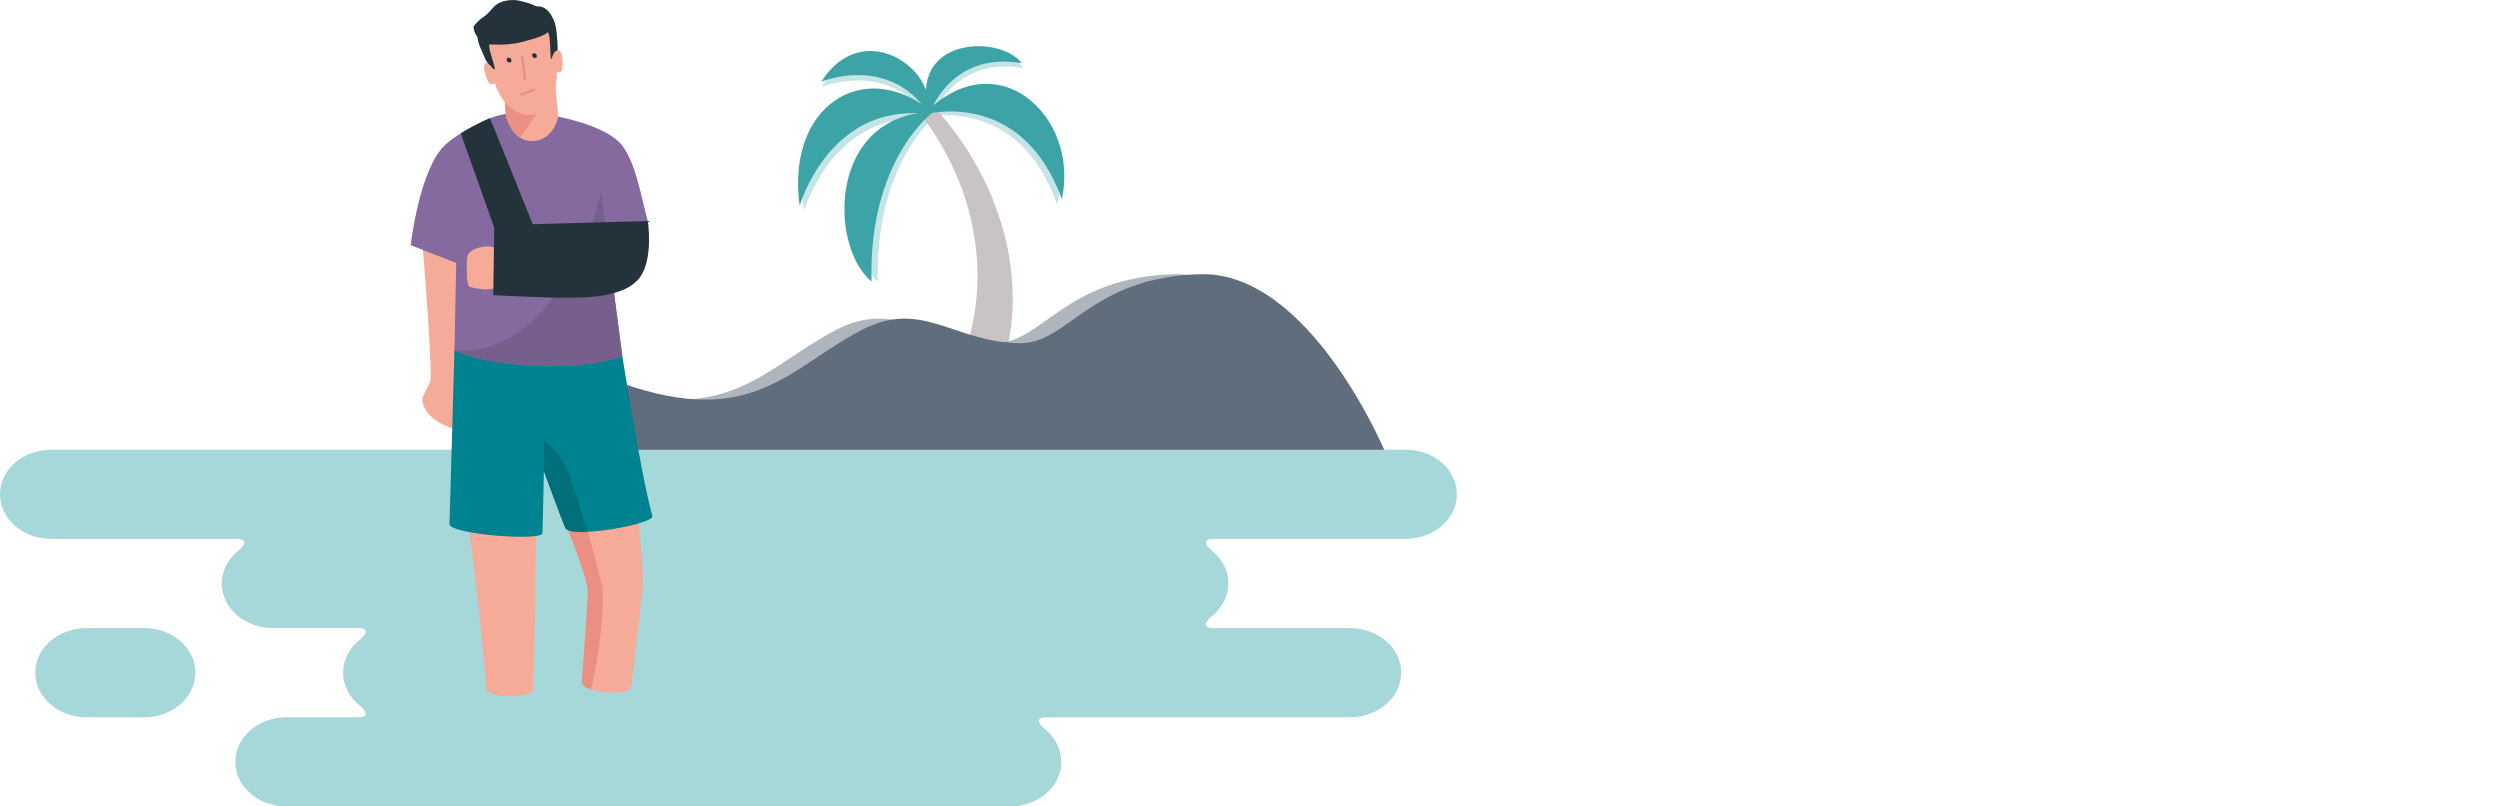 <svg width="310" height="100" viewBox="0 0 310 100" fill="none" xmlns="http://www.w3.org/2000/svg">
<g clip-path="url(#clip0_2148_84336)">
<path opacity="0.3" d="M116.537 13.854C116.537 13.854 108.452 19.753 108.864 34.913C103.585 30.563 103.393 14.19 116.537 13.854Z" fill="#3CA3A7"/>
<path opacity="0.3" d="M115.824 14.272C107.535 7.741 97.995 13.821 99.697 26.169C99.697 26.169 103.284 13.53 115.302 14.761" fill="#3CA3A7"/>
<path opacity="0.3" d="M101.838 10.801C101.838 10.801 110.049 7.379 115.004 14.525C116.294 9.318 107.017 2.672 101.838 10.801Z" fill="#3CA3A7"/>
<path opacity="0.3" d="M115.465 14.816C115.465 14.816 117.959 6.912 126.923 8.439C124.286 4.852 112.735 5.149 115.465 14.816Z" fill="#3CA3A7"/>
<path opacity="0.3" d="M114.164 14.59C114.164 14.59 126.275 11.366 131.087 25.411C133.52 15.184 123.359 5.423 114.164 14.59Z" fill="#3CA3A7"/>
<path d="M116.225 13.695C124.178 22.665 127.248 34.221 124.711 43.954C122.893 44.19 121.069 44.41 119.246 44.624C123.046 35.1 121.294 23.566 114.324 14.387C115 14.195 115.56 13.888 116.23 13.695H116.225Z" fill="#C9C3C3"/>
<path d="M115.746 13.854C115.746 13.854 107.655 19.753 108.073 34.913C102.794 30.563 102.602 14.19 115.746 13.854Z" fill="#3CA3A7"/>
<path d="M115.284 13.635C106.996 7.104 97.456 13.184 99.158 25.532C99.158 25.532 102.745 12.893 114.763 14.123" fill="#3CA3A7"/>
<path d="M101.838 10.131C101.838 10.131 110.049 6.709 115.004 13.855C116.294 8.648 107.017 2.002 101.838 10.131Z" fill="#3CA3A7"/>
<path d="M115.229 14.212C115.229 14.212 117.723 6.308 126.686 7.835C124.05 4.248 112.499 4.545 115.229 14.212Z" fill="#3CA3A7"/>
<path d="M114.543 14.2C114.543 14.2 126.594 10.735 131.674 24.686C133.904 14.409 123.551 4.857 114.543 14.2Z" fill="#3CA3A7"/>
<path opacity="0.5" d="M56.771 56.049H168.556C168.556 56.049 159.224 33.639 145.636 34.001C132.041 34.364 129.273 42.531 123.396 42.553C115.163 42.553 111.175 36.978 103.639 40.922C94.62 45.646 90.072 53.215 73.919 47.519C63.669 43.905 56.76 56.049 56.76 56.049H56.771Z" fill="#5F6D7C"/>
<path d="M59.972 56.049H171.763C171.763 56.049 162.431 33.639 148.843 34.001C135.248 34.364 132.48 42.531 126.603 42.553C118.37 42.553 114.382 36.978 106.846 40.922C97.827 45.646 93.279 53.215 77.126 47.519C66.876 43.905 59.967 56.049 59.967 56.049H59.972Z" fill="#5F6D7C"/>
<path d="M174.302 55.763H6.344C2.84 55.763 0 58.24 0 61.294C0 64.348 2.84 66.825 6.344 66.825H29.248C30.907 66.825 30.176 67.721 29.633 68.221C29.501 68.325 29.369 68.435 29.248 68.545C28.166 69.539 27.507 70.874 27.507 72.351C27.507 75.405 30.347 77.882 33.851 77.882H44.584C45.902 77.97 45.232 78.777 44.71 79.255C44.567 79.365 44.435 79.475 44.309 79.59C44.303 79.59 44.298 79.596 44.298 79.596C43.216 80.59 42.546 81.93 42.546 83.408C42.546 84.885 43.216 86.236 44.303 87.225H44.298C44.298 87.225 44.303 87.225 44.325 87.247C44.446 87.357 44.572 87.461 44.699 87.56C45.215 88.032 45.907 88.84 44.616 88.939H35.521C32.016 88.939 29.177 91.416 29.177 94.47C29.177 97.524 32.016 100.001 35.521 100.001H125.264C128.769 100.001 131.608 97.524 131.608 94.47C131.608 92.992 130.938 91.641 129.851 90.652H129.873C129.873 90.652 129.823 90.619 129.752 90.564C129.697 90.51 129.636 90.466 129.57 90.416C129.049 89.966 128.159 89.026 129.609 88.944H167.398C170.902 88.944 173.742 86.467 173.742 83.413C173.742 80.359 170.902 77.882 167.398 77.882H150.525C148.893 77.882 149.591 77.02 150.14 76.514C150.283 76.404 150.426 76.289 150.558 76.163C150.563 76.163 150.569 76.157 150.569 76.157C151.651 75.163 152.31 73.829 152.31 72.351C152.31 70.874 151.645 69.533 150.563 68.539H150.58C150.58 68.539 150.547 68.517 150.492 68.473C150.426 68.413 150.355 68.358 150.283 68.297C149.745 67.82 148.828 66.82 150.58 66.82H174.308C177.812 66.82 180.652 64.343 180.652 61.289C180.652 58.235 177.812 55.758 174.308 55.758H174.302V55.763Z" fill="#A6D7D9"/>
<path d="M17.885 77.882H10.717C7.213 77.882 4.373 80.359 4.373 83.413C4.373 86.467 7.213 88.944 10.717 88.944H17.885C21.389 88.944 24.229 86.467 24.229 83.413C24.229 80.359 21.389 77.882 17.885 77.882Z" fill="#A6D7D9"/>
<path d="M72.158 84.534C72.263 83.111 72.883 74.564 72.9 73.34C72.927 70.527 64.579 52.039 63.7 47.865C62.936 44.218 77.118 46.25 77.118 46.25C77.118 46.25 79.864 68.885 79.727 72.175C79.661 73.746 78.431 83.874 78.261 85.149C78.085 86.423 72.048 85.956 72.158 84.534Z" fill="#F6AA98"/>
<path d="M60.293 85.39C60.211 84.116 59.392 75.619 59.392 75.619L56.641 52.654L58.047 44.926C58.047 44.926 60.502 46.728 66.807 46.585C67.175 46.58 67.121 47.382 66.967 49.145C66.818 50.902 66.577 53.616 66.566 57.416C66.555 65.595 66.214 84.38 66.11 85.478C66 86.577 60.381 86.67 60.293 85.396V85.39Z" fill="#F6AA98"/>
<path d="M73.21 85.478C73.523 85.588 75.259 75.311 74.649 72.669C70.969 56.675 66.196 52.045 64.746 51.171C67.218 57.977 72.919 71.016 72.897 73.34C72.886 74.564 72.266 83.111 72.156 84.534C72.128 84.891 72.529 85.237 73.166 85.456" fill="#EA8F81"/>
<path d="M56.278 53.176C56.278 53.176 52.362 52.127 52.367 49.348L53.345 47.337C53.515 46.524 53.35 44.58 53.252 42.405C53.07 38.516 52.367 30.036 52.367 30.036L57.129 31.326L56.278 53.181V53.176Z" fill="#F6AA98"/>
<path d="M55.743 64.991C55.688 66.243 67.218 67.149 67.261 66.111C67.311 65.073 67.443 58.405 67.443 58.405C67.443 58.405 69.689 64.529 70.09 65.43C70.584 66.88 81.218 64.991 80.894 63.98C79.554 59.273 77.159 44.092 77.159 44.092L56.348 43.465C56.348 43.465 55.793 63.744 55.732 64.996L55.743 64.991Z" fill="#008390"/>
<path d="M64.961 13.954C63.434 13.909 61.973 14.212 60.754 14.651C60.754 14.651 57.156 16.145 55.179 17.996C52.004 20.962 50.922 30.404 50.922 30.404L56.574 32.601L56.354 43.46C56.354 43.46 59.677 45.195 66.949 45.388C74.222 45.58 77.16 44.135 77.16 44.135L75.858 34.309L80.324 27.416C79.467 24.241 78.824 20.171 77.116 18.002C75.276 15.656 69.179 14.085 64.95 13.959L64.961 13.954Z" fill="#846A9E"/>
<path d="M68.862 10.63L62.435 10.416L62.743 14.431C62.743 14.431 63.523 17.644 66.132 17.491C68.708 17.342 69.219 14.464 69.219 14.464L68.862 10.625V10.63Z" fill="#F6AA98"/>
<path d="M68.862 10.63L62.435 10.416L62.743 14.431C62.743 14.431 63.182 16.238 64.501 17.078L68.862 10.625V10.63Z" fill="#EA8F81"/>
<path d="M68.863 10.861C68.984 10.312 69.049 9.686 69.038 8.977C69.352 9.027 69.67 8.878 69.725 8.609C69.78 8.34 69.807 7.11 69.632 6.681C69.456 6.253 69.104 5.962 68.671 6.599C68.451 5.599 68.269 3.693 67.616 2.556C67.594 2.425 67.264 2.441 67.231 2.37C67.165 2.249 67.05 2.15 66.902 2.062C66.847 2.002 66.792 1.947 66.743 1.897C66.303 1.507 65.051 1.54 63.809 1.815C62.541 1.98 61.36 2.381 61.085 2.897C61.047 2.963 61.019 3.034 60.986 3.106C60.876 3.237 60.8 3.369 60.783 3.507C60.772 3.583 60.399 3.682 60.421 3.82C60.201 5.116 60.745 6.967 60.887 7.978C60.256 7.533 60.031 7.923 60.014 8.389C59.998 8.851 60.448 9.993 60.591 10.229C60.734 10.466 61.085 10.493 61.36 10.345C62.53 13.695 64.732 14.393 65.941 14.267C65.941 14.267 66.078 14.25 66.1 14.245C67.039 13.997 68.401 13.053 68.879 10.872" fill="#F6AA98"/>
<path d="M62.956 7.665C62.819 7.538 62.786 7.346 62.879 7.231C62.972 7.115 63.159 7.121 63.297 7.242C63.428 7.368 63.467 7.56 63.373 7.676C63.28 7.791 63.093 7.785 62.956 7.665Z" fill="#24333B"/>
<path d="M66.109 7.109C65.977 6.983 65.939 6.791 66.032 6.675C66.125 6.56 66.307 6.566 66.444 6.686C66.581 6.813 66.614 7.005 66.521 7.12C66.427 7.236 66.241 7.23 66.103 7.109H66.109Z" fill="#24333B"/>
<path d="M65.116 9.949C65.033 9.96 64.962 9.906 64.956 9.823L64.599 7.071C64.588 6.989 64.632 6.912 64.726 6.912C64.808 6.901 64.879 6.956 64.885 7.038L65.242 9.79C65.253 9.873 65.198 9.938 65.121 9.949H65.116Z" fill="#EA8F81"/>
<path d="M66.356 11.075C66.384 11.152 66.356 11.234 66.274 11.267L64.736 11.85C64.665 11.883 64.577 11.861 64.544 11.773C64.511 11.696 64.544 11.613 64.626 11.58L66.164 10.998C66.236 10.971 66.323 10.998 66.351 11.075H66.356Z" fill="#EA8F81"/>
<path d="M56.359 43.454C56.359 43.454 59.682 45.19 66.955 45.382C74.227 45.574 77.165 44.13 77.165 44.13L74.534 23.95C74.534 23.95 69.75 44.355 56.359 43.459V43.454Z" fill="#765F8D"/>
<path d="M66.494 28.877L60.76 14.651C60.04 14.931 57.931 16.002 57.129 16.54L62.061 30.404L66.499 28.877H66.494Z" fill="#24333B"/>
<path d="M61.233 35.77C61.106 35.792 60.991 35.814 60.892 35.831C60.431 35.908 59.969 35.897 59.502 35.825C59.118 35.765 58.657 35.704 58.294 35.567C58.074 35.485 58.036 35.298 57.997 35.111C57.866 34.452 57.871 33.76 57.882 33.101C57.888 32.601 57.827 31.892 58.107 31.442C58.305 31.118 59.475 30.421 60.76 30.569C62.04 30.717 62.194 32.063 62.221 32.546V32.623C62.227 33.04 62.205 33.463 62.188 33.886C62.177 34.161 62.166 34.441 62.15 34.71C62.139 34.919 62.155 35.166 62.051 35.358C61.919 35.594 61.562 35.699 61.233 35.77Z" fill="#F6AA98"/>
<path d="M61.281 27.927L80.33 27.405C80.33 27.405 81.049 32.057 79.352 34.391C77.649 36.726 73.31 36.918 70.366 36.923C67.422 36.934 61.166 36.599 61.166 36.599L61.287 27.921L61.281 27.927Z" fill="#24333B"/>
<path d="M72.848 65.941C72.848 65.941 70.283 66.106 70.091 65.43C69.69 64.529 67.443 58.405 67.443 58.405V54.615C70.332 56.653 70.563 58.746 72.843 65.941H72.848Z" fill="#016F79"/>
<path d="M69.025 4.127C68.97 3.561 68.888 2.985 68.651 2.463C68.448 2.018 67.861 0.656 66.471 0.788C66.01 0.447 64.488 0.096 64.115 0.035C63.483 -0.058 62.643 0.041 62.06 0.288C61.643 0.464 61.324 0.733 61.055 1.046C59.896 2.419 59.792 1.947 58.721 3.265C58.721 3.265 58.699 3.951 59.199 4.578C59.221 4.819 59.27 5.066 59.352 5.33C59.451 5.654 59.589 5.973 59.731 6.291C59.902 6.67 60.066 7.044 60.226 7.423C60.418 7.868 60.841 8.098 61.116 8.505C61.116 8.505 61.385 8.724 61.352 8.466C61.236 7.692 60.418 5.715 60.731 5.5C60.753 5.484 62.675 5.704 64.603 5.231C66.888 4.671 67.674 4.27 67.904 4.012C68.278 4.1 68.196 6.654 68.311 7.236C68.349 7.428 68.437 7.214 68.437 7.214C68.437 7.214 68.58 6.418 69.113 6.236C69.228 6.198 69.047 4.347 69.031 4.138L69.025 4.127Z" fill="#24333B"/>
</g>
<defs>
<clipPath id="clip0_2148_84336">
<rect width="310" height="100" fill="white"/>
</clipPath>
</defs>
</svg>
